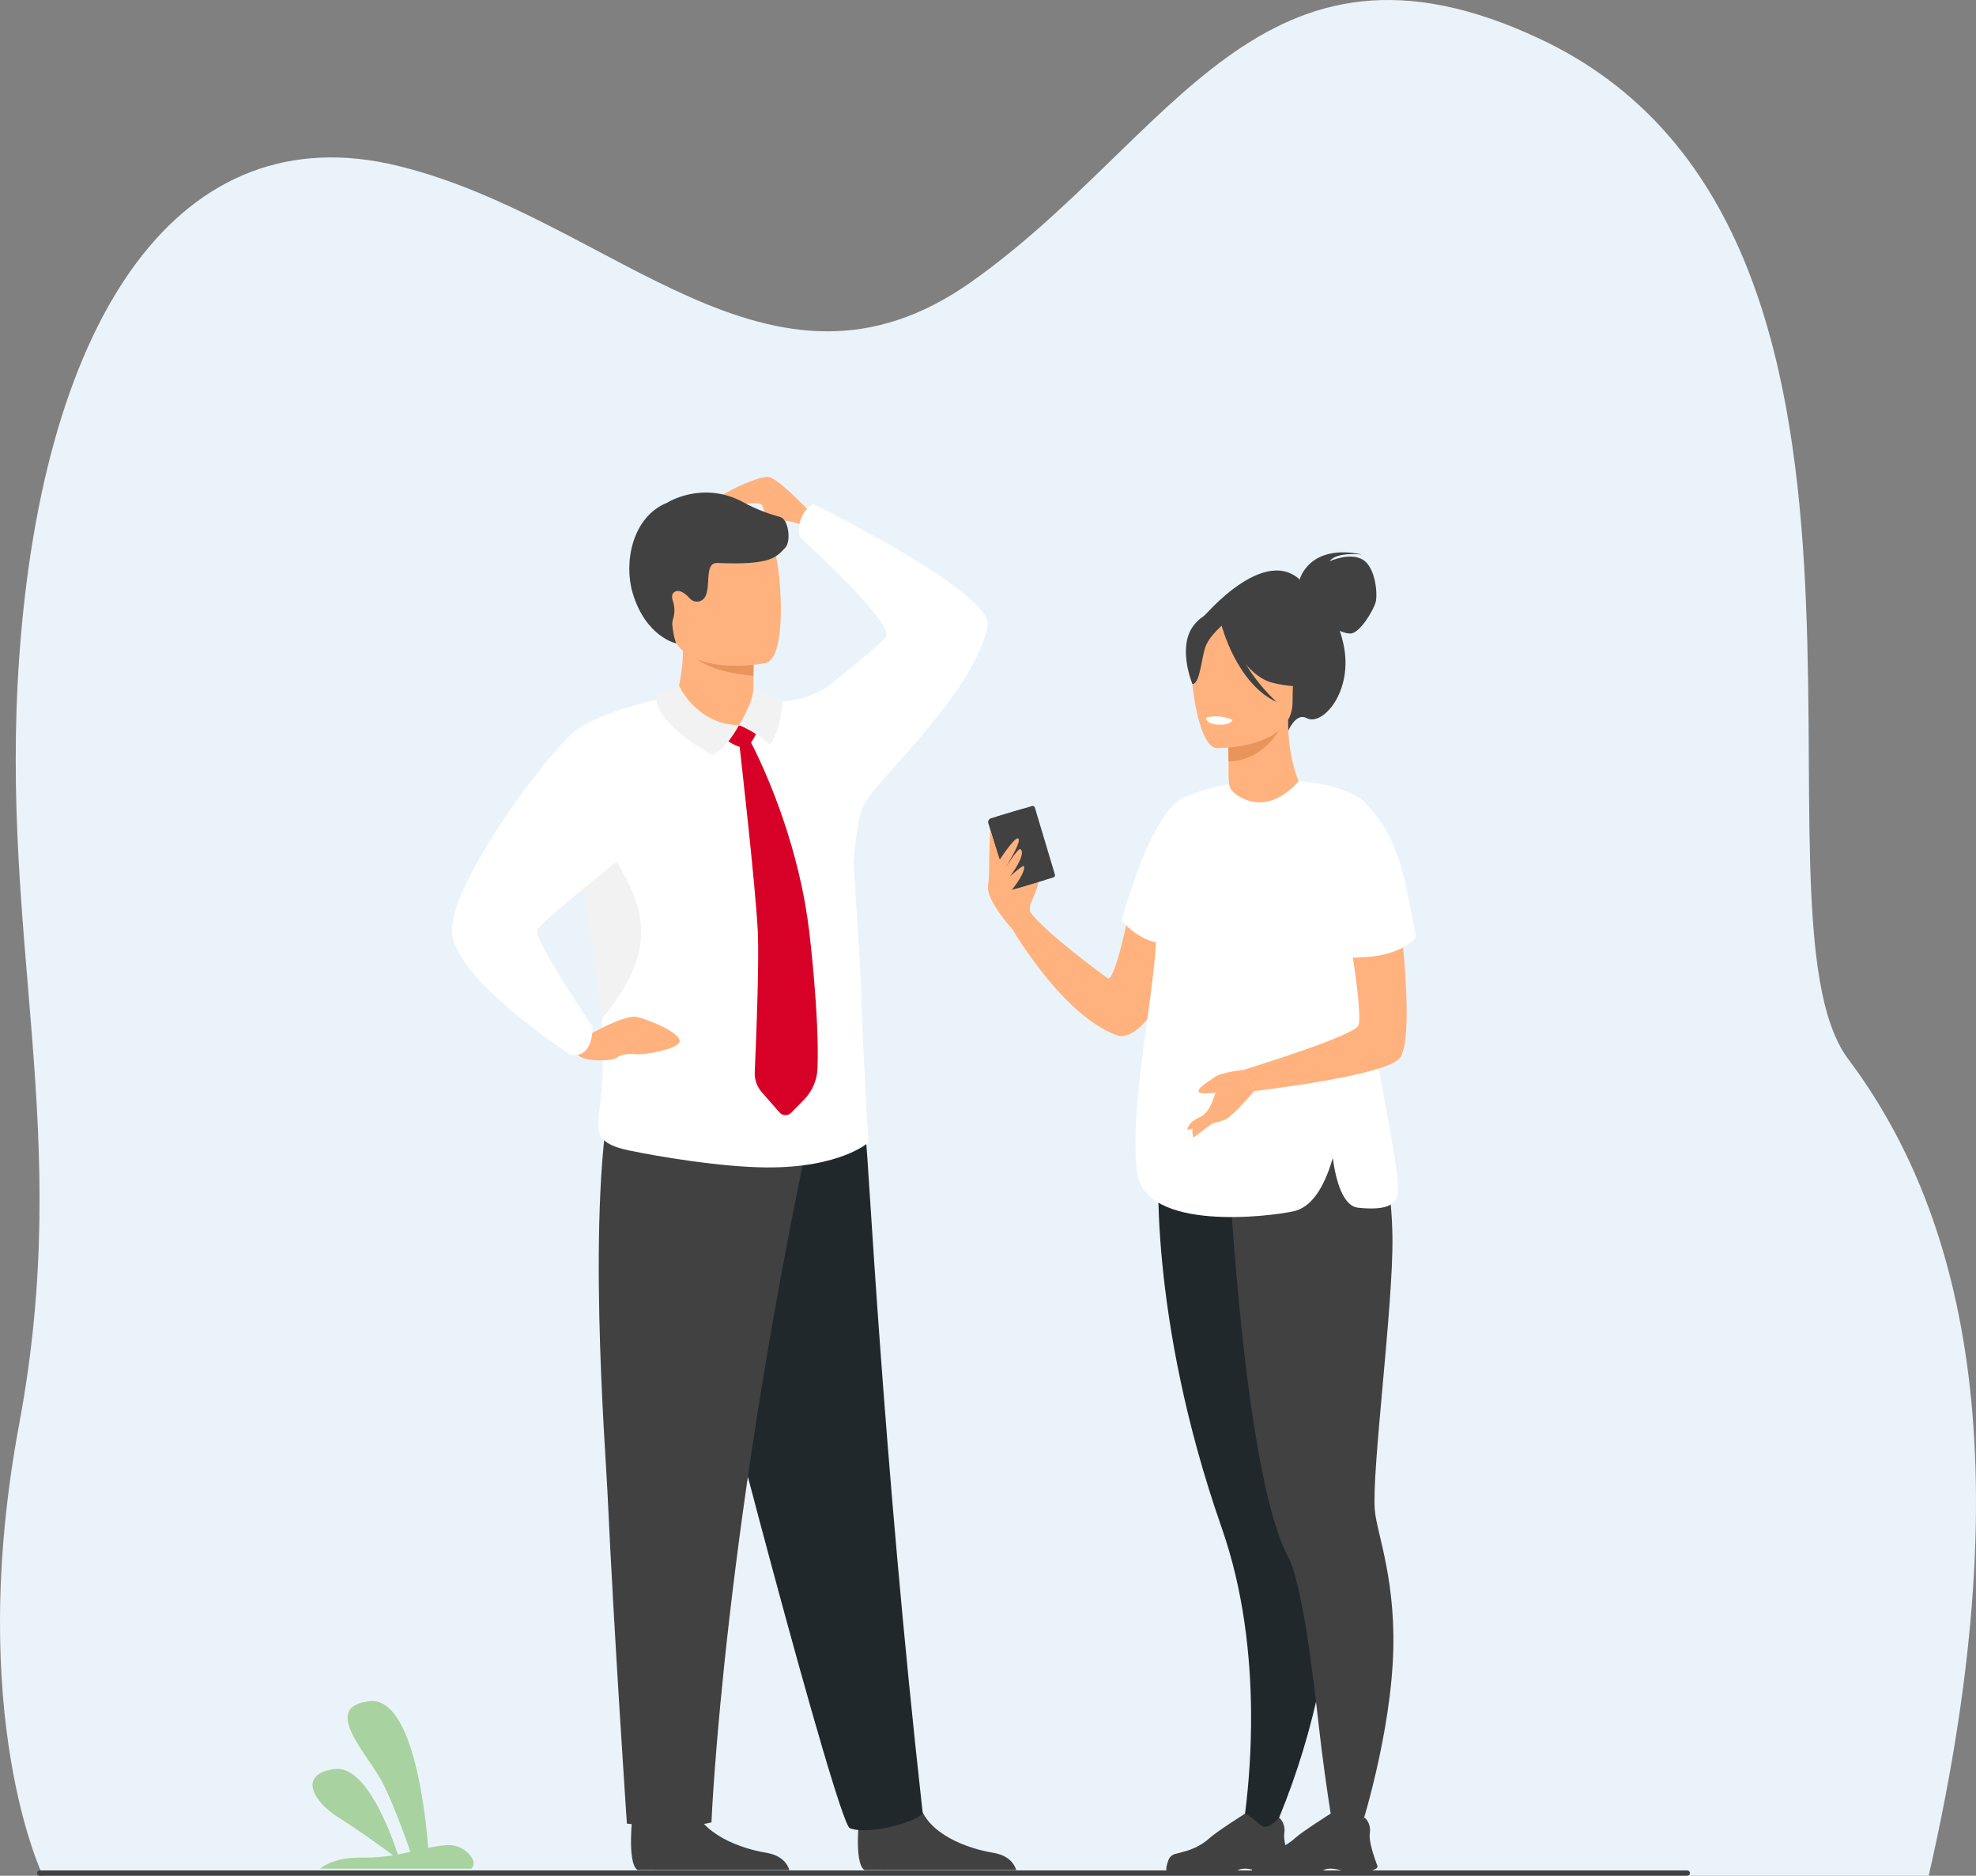 <svg width="373" height="354" viewBox="0 0 373 354" fill="none" xmlns="http://www.w3.org/2000/svg">
<rect x="0" y="0" width="373" height="354" fill="#808080" stroke="none"/>
<g clip-path="url(#clip0_1_939)">
<path d="M8.099 354C8.099 354 -6.63 323.741 3.638 268.675C13.907 213.609 -0.159 177.837 3.638 124.004C8.211 59.187 34.23 21.327 75.074 31.291C115.918 41.254 145.269 80.109 183.343 53.207C221.417 26.306 237.961 -17.498 290.768 7.379C366.916 43.246 327.995 172.026 348.885 199.884C369.776 227.742 382.573 273.218 364.068 354H8.099Z" fill="#EBF3FA"/>
<path d="M210.825 195.386C200.595 191.708 191.154 175.437 191.154 175.437L194.408 172.019C197.087 175.936 209.106 184.628 209.106 184.628C210.267 185.257 212.474 175.413 212.967 172.702C216.313 154.271 223.154 152.434 223.626 153.895C229.732 172.889 217.287 197.712 210.825 195.386Z" fill="#FFB27D"/>
<path d="M247.764 323.9C245.557 332.636 242.523 341.141 238.705 349.303L233.966 348.975C233.966 348.975 236.289 337.921 236.156 322.987C236.061 312.546 234.771 300.219 230.644 288.426C216.464 247.937 218.755 218.471 218.755 218.471L245.421 221.591L246.666 221.735C246.777 233.978 247.091 250.601 247.368 263.6C247.612 275.291 247.829 284.048 247.829 284.048C252.956 295.085 251.093 310.668 247.764 323.9Z" fill="#20282C"/>
<path d="M262.894 313.942C261.932 330.343 256.132 347.552 256.132 347.552L252.513 350.184C252.513 350.184 250.371 338.659 248.855 324.947C247.41 311.915 245.428 298.113 243.188 293.915C234.295 277.218 231.616 214.194 231.616 214.194L258.657 212.855C261.368 217.425 262.724 224.917 262.843 233.455C263.027 246.376 258.863 277.839 259.527 285.059C259.86 289.369 263.792 298.666 262.894 313.942Z" fill="#414141"/>
<path d="M243.889 352.225C243.889 352.225 243.637 351.599 243.347 350.718C242.853 349.262 242.235 347.11 242.428 345.953C242.551 345.283 242.456 344.591 242.157 343.979C241.988 343.622 241.751 343.301 241.46 343.033C241.46 343.033 239.337 345.568 238.09 344.519C235.679 342.483 235.123 342.312 235.007 342.312H234.98C234.98 342.312 229.679 345.66 228.293 346.92C225.834 349.148 223.142 349.501 221.786 349.902C221.514 349.98 221.264 350.12 221.055 350.311C220.846 350.502 220.684 350.738 220.582 351.002C220.279 351.788 219.969 352.859 220.292 353.32H233.144L233.174 353.29C233.318 353.141 234.044 352.493 235.614 352.702C236.655 352.837 237.404 353.13 238.415 353.29H241.43C244.033 352.951 243.889 352.225 243.889 352.225Z" fill="#414141"/>
<path d="M260.038 352.225C260.038 352.225 259.785 351.599 259.495 350.718C258.999 349.262 258.381 347.11 258.573 345.953C258.695 345.283 258.6 344.592 258.302 343.979C258.134 343.622 257.897 343.301 257.605 343.033C257.605 343.033 255.482 345.568 254.235 344.519C251.825 342.483 251.269 342.312 251.152 342.312H251.125C251.125 342.312 245.825 345.66 244.442 346.92C241.98 349.148 239.29 349.501 237.934 349.902C237.663 349.98 237.413 350.121 237.204 350.311C236.995 350.502 236.833 350.739 236.731 351.002C236.427 351.788 236.118 352.859 236.44 353.32H249.292L249.322 353.29C249.466 353.141 250.193 352.493 251.762 352.702C252.804 352.837 253.552 353.13 254.566 353.29H257.578C260.184 352.951 260.038 352.225 260.038 352.225Z" fill="#414141"/>
<path d="M256.327 179.677C258.48 179.807 264.513 179.677 267.316 176.817C264.876 164.937 264.361 158.405 257.482 151.306C253.57 147.268 236.222 144.969 223.517 150.477C221.348 151.415 216.958 155.456 211.722 173.64C213.288 175.644 215.451 177.095 217.899 177.785L218.224 177.869C217.508 189.86 213.092 209.817 214.683 221.364C216.212 232.463 239.571 229.625 244.202 228.595C247.374 227.89 249.834 224.547 251.582 218.566C252.163 222.738 253.464 227.627 256.384 227.931C261.159 228.427 263.135 227.6 263.705 225.792C263.885 225.085 263.942 224.351 263.873 223.624C263.567 217.409 258.42 193.359 256.327 179.677Z" fill="white"/>
<path d="M194.434 170.843C194.434 170.694 196.622 166.17 195.926 165.82C195.229 165.471 193.981 165.525 193.838 166.319C193.694 167.113 194.434 170.843 194.434 170.843Z" fill="#FFB27D"/>
<path d="M227.096 116.517C227.096 116.517 239.929 101.103 246.721 110.966C246.721 110.966 251.791 113.067 253.624 121.692C255.492 130.49 249.641 137.177 246.615 135.515C244.674 134.453 243.204 137.849 243.204 137.849L227.096 116.517Z" fill="#414141"/>
<path d="M245.32 109.402C245.32 109.402 247.047 102.504 257.182 104.659C257.182 104.659 252.328 104.049 251 105.917C251 105.917 254.845 104.158 257.255 105.63C259.665 107.101 260.059 112.061 259.695 113.571C259.332 115.081 256.678 119.561 254.918 119.561C253.158 119.561 251.07 118.016 251.07 118.016L245.32 109.402Z" fill="#414141"/>
<path d="M245.145 147.411C245.145 147.411 243.122 143.223 243.152 135.867L242.504 135.981L231.658 137.878C231.658 137.878 231.905 140.887 231.913 143.722C231.913 146.086 231.788 148.018 232.358 148.964C233.014 150.059 238.727 154.678 245.145 147.411Z" fill="#FFB27D"/>
<path d="M231.65 137.876C231.65 137.876 231.897 140.885 231.905 143.72C237.979 143.571 241.189 138.686 242.504 135.981L231.65 137.876Z" fill="#E8945B"/>
<path d="M243.628 134.813C243.628 134.813 246.814 129.785 247.576 125.486C248.118 122.418 246.556 111.04 235.12 112.677C232.816 112.998 230.613 113.831 228.675 115.116C226.191 116.791 222.609 120.412 226.614 130.341L227.655 133.694L243.628 134.813Z" fill="#414141"/>
<path d="M229.625 141.19C229.625 141.19 243.995 141.426 243.995 132.479C243.995 123.532 245.866 117.531 236.691 117.002C227.516 116.474 225.729 119.886 224.999 122.87C224.27 125.855 225.886 140.898 229.625 141.19Z" fill="#FFB27D"/>
<path d="M230.156 116.783C230.156 116.783 234.091 127.283 240.132 128.833C246.173 130.384 248.789 128.768 248.789 128.768C248.789 128.768 244.158 125.09 243.195 118.669C243.195 118.669 233.125 111.785 230.156 116.783Z" fill="#414141"/>
<path d="M231.133 117.637C231.133 117.637 228.194 119.979 227.478 122.258C226.762 124.538 226.437 129.23 225.07 129.07C225.07 129.07 222.104 121.933 225.436 117.897C228.969 113.615 231.133 117.637 231.133 117.637Z" fill="#414141"/>
<path d="M230.583 117.989C230.583 117.989 233.386 128.986 241.008 132.507C241.008 132.507 233.386 125.752 232.741 118.493C232.095 111.235 230.583 117.989 230.583 117.989Z" fill="#414141"/>
<path d="M194.372 173.188C194.372 172.743 194.743 166.325 193.602 164.978C192.46 163.631 190.126 161.725 189.391 161.771C188.656 161.817 185.788 165.642 186.65 168.564C187.512 171.486 191.154 175.437 191.154 175.437L194.372 173.188Z" fill="#FFB27D"/>
<path d="M198.863 165.587L192.212 167.582C192.107 167.614 191.994 167.603 191.897 167.553C191.8 167.502 191.726 167.415 191.692 167.311L187.896 154.629C187.864 154.524 187.875 154.411 187.925 154.314C187.976 154.216 188.063 154.143 188.167 154.109L194.821 152.116C194.925 152.085 195.038 152.096 195.135 152.146C195.232 152.197 195.305 152.284 195.339 152.387L199.135 165.07C199.166 165.174 199.155 165.287 199.105 165.384C199.054 165.481 198.967 165.554 198.863 165.587Z" fill="#414141"/>
<path d="M197.134 166.105L191.099 167.916C191.006 167.944 190.908 167.953 190.811 167.943C190.714 167.933 190.621 167.904 190.535 167.858C190.45 167.811 190.375 167.748 190.313 167.673C190.252 167.597 190.207 167.51 190.179 167.417L186.562 155.356C186.534 155.263 186.525 155.165 186.534 155.068C186.544 154.971 186.573 154.877 186.619 154.792C186.665 154.706 186.727 154.63 186.803 154.569C186.878 154.508 186.965 154.462 187.059 154.434L193.092 152.629C193.185 152.601 193.282 152.592 193.379 152.601C193.476 152.611 193.57 152.64 193.655 152.686C193.741 152.732 193.817 152.795 193.878 152.87C193.939 152.945 193.985 153.032 194.013 153.125L197.63 165.189C197.685 165.376 197.664 165.578 197.571 165.749C197.478 165.921 197.321 166.049 197.134 166.105V166.105Z" fill="#414141"/>
<path d="M188.705 162.264C188.705 162.264 191.476 158.004 192.151 158.239C193.119 158.578 189.64 163.986 189.64 163.986C189.64 163.986 192.219 159.944 192.623 160.248C193.539 160.942 192.08 163.479 190.632 165.425C190.632 165.425 193.224 163.053 193.309 163.481C193.604 164.978 190.462 168.604 190.462 168.604L188.707 164.595L188.705 162.264Z" fill="#FFB27D"/>
<path d="M186.62 166.219C186.753 165.699 186.72 155.919 187.008 156.871C187.295 157.822 188.789 162.457 188.789 162.457L186.62 166.219Z" fill="#FFB27D"/>
<path d="M264.113 172.06C264.113 172.06 267.123 194.714 264.385 199.498C262.403 202.978 236.729 205.908 236.729 205.908L234.714 201.921C234.714 201.921 255.475 195.573 256.4 193.557C257.324 191.54 254.545 175.467 254.545 175.467L264.113 172.06Z" fill="#FFB27D"/>
<path d="M232.66 135.862C232.66 135.862 232.411 136.916 229.786 136.754C229.786 136.754 227.584 136.618 227.65 135.461C227.65 135.461 229.786 134.634 232.66 135.862Z" fill="white"/>
<path d="M236.742 205.909C236.742 205.909 232.74 210.709 231.206 211.33C229.671 211.95 224.129 213.227 224.129 213.227C224.129 213.227 224.075 211.888 226.526 210.82C228.977 209.752 229.251 205.383 230.661 204.068C232.07 202.754 234.728 201.9 234.728 201.9L236.742 205.909Z" fill="#FFB27D"/>
<path d="M234.73 201.921C234.73 201.921 230.585 202.342 229.283 203.277C227.982 204.212 225.848 205.445 226.301 206.087C226.754 206.73 231.314 205.965 231.314 205.965L234.73 201.921Z" fill="#FFB27D"/>
<path d="M230.816 210.568C230.602 210.676 225.274 214.699 225.274 214.699C225.274 214.699 224.708 212.969 225.505 212.59C226.302 212.21 230.816 210.568 230.816 210.568Z" fill="#FFB27D"/>
<path d="M267.316 176.817C267.316 176.817 263.683 182.547 248.846 180.113C234.01 177.679 248.071 170.027 248.846 169.867C249.622 169.708 264.347 169.867 264.347 169.867L267.316 176.817Z" fill="white"/>
<path d="M163.189 352.932C161.076 351.642 162.278 342.014 162.278 342.014C162.278 342.014 172.133 334.135 173.486 340.168C174.839 346.202 182.849 348.912 187.407 349.655C190.552 350.165 191.525 351.908 191.829 352.937L163.189 352.932Z" fill="#414141"/>
<path d="M120.362 352.932C118.247 351.642 119.451 342.014 119.451 342.014C119.451 342.014 129.306 334.135 130.659 340.168C132.012 346.202 140.022 348.912 144.58 349.655C147.725 350.165 148.698 351.908 149.002 352.937L120.362 352.932Z" fill="#414141"/>
<path d="M127.23 215.054C127.23 224.54 130.915 237.895 130.915 237.895C133.722 251.49 158.078 344.145 160.426 345.034C164.338 346.508 174.314 343.408 174.156 342.023C166.564 273.911 163.891 217.39 163.449 215.203C162.202 214.238 131.946 204.486 127.23 215.054Z" fill="#20282C"/>
<path d="M153.743 97.51C153.743 97.51 147.086 90.251 145.031 90.01C142.976 89.769 134.503 93.824 134.017 95.431C133.532 97.038 143.336 93.832 143.881 95.431C144.426 97.03 145.031 98.123 147.813 98.242C150.595 98.361 153.016 99.936 153.016 99.936L153.743 97.51Z" fill="#FFB27D"/>
<path d="M142.214 129.886V131.596C142.214 131.596 142.596 136.941 137.192 137.722C131.788 138.502 127.702 135.637 127.843 131.512C128.329 128.316 128.863 126.123 128.901 123.481C128.912 122.411 128.848 121.341 128.708 120.28L139.177 120.025L142.252 120.646L142.214 129.886Z" fill="#FFB27D"/>
<path d="M142.255 120.646L142.225 127.525C130.371 126.638 128.852 121.461 128.703 120.285L139.172 120.03L142.255 120.646Z" fill="#E8945B"/>
<path d="M144.576 125.131C144.576 125.131 128.235 128.432 126.334 118.227C124.434 108.023 121.047 101.574 131.402 99.037C141.757 96.5 144.511 100.013 145.976 103.266C147.44 106.518 148.779 124.012 144.576 125.131Z" fill="#FFB27D"/>
<path d="M154.363 206.507C136.579 287.482 134.299 343.928 134.299 343.928C134.299 343.928 128.965 345.484 118.334 344.161C118.334 344.161 115.894 308.288 114.66 281.416C114.297 273.54 110.593 227.028 115.701 204.48C117.762 195.395 156.383 197.316 154.363 206.507Z" fill="#414141"/>
<path d="M163.942 215.606C163.942 215.606 158.663 220.412 144.71 220.325C135.942 220.268 124.082 218.23 118.779 217.13C111.642 215.652 112.776 213.064 113.356 207.789C114.099 201.013 114.397 188.746 110.585 167.946C110.023 164.874 109.367 161.616 108.619 158.172C105.412 143.486 123.879 134.981 126.262 131.514C139.819 143.953 143.615 132.414 143.615 132.414C143.75 132.414 150.044 133.327 155.792 129.891C161.285 126.606 160.819 147.612 160.829 154.393C160.829 161.676 162.351 179.636 162.559 187.55C162.833 197.815 163.942 215.606 163.942 215.606Z" fill="white"/>
<path d="M186.428 118.176C186.304 118.801 186.146 119.418 185.953 120.025C185.953 120.025 185.953 120.025 185.953 120.025C181.935 132.764 165.179 147.357 162.953 152.114C161.646 154.909 161.106 163.143 161.15 162.885L148.867 135.185C148.867 135.185 166.548 121.903 167.291 120.02C168.416 117.165 151.12 101.485 151.12 101.485C151.12 101.485 150.258 100.13 151.316 97.639C152.143 95.693 153.52 95.135 153.52 95.135C153.52 95.135 187.648 111.904 186.428 118.176Z" fill="white"/>
<path d="M113.636 192.275C112.381 183.707 112.327 181.761 109.238 160.961C110.401 161.197 114.439 159.237 116.402 162.587C122.104 172.266 123.966 179.685 113.636 192.275Z" fill="#F2F2F2"/>
<path d="M109.186 196.417C109.186 196.417 117.67 191.288 120.303 191.939C122.936 192.589 128.635 195.067 128.28 196.582C127.925 198.097 121.301 199.132 120.146 198.954C118.991 198.775 117.133 198.983 116.377 199.637C115.621 200.29 109.599 200.531 108.877 198.772C108.156 197.013 109.186 196.417 109.186 196.417Z" fill="#FFB27D"/>
<path d="M126.257 131.512C126.257 131.512 113.291 134.043 108.243 138.215C103.091 142.478 84.171 167.691 85.367 176.432C86.581 185.298 107.6 199.019 107.6 199.019C107.6 199.019 111.729 200.39 111.876 193.814C111.876 193.814 100.778 177.416 101.364 175.519C101.73 174.323 118.085 161.21 118.085 161.21L126.257 131.512Z" fill="white"/>
<path d="M154.318 201.618C154.236 203.831 153.334 205.934 151.786 207.519L149.346 210.007C149.201 210.155 149.027 210.271 148.836 210.349C148.644 210.426 148.438 210.463 148.231 210.457C148.024 210.451 147.821 210.403 147.634 210.314C147.447 210.226 147.28 210.1 147.144 209.944L143.766 206.09C142.869 205.052 142.404 203.709 142.467 202.339C142.605 199.279 142.849 193.394 142.996 187.702C143.115 183.095 143.172 178.628 143.053 175.917C142.654 167.266 139.484 139.76 139.484 139.76H141.567C141.567 139.76 147.28 150.2 150.739 164.634C151.64 168.352 152.318 172.121 152.77 175.92C152.77 175.92 154.684 191.622 154.318 201.618Z" fill="#D70127"/>
<path d="M136.598 137.61L142.381 136.225C142.381 136.225 143.135 136.29 143.116 137.233C143.097 138.177 141.489 140.925 140.773 141.145C140.058 141.364 135.231 139.516 136.598 137.61Z" fill="#D70127"/>
<path d="M123.875 131.758C123.832 130.858 128.178 129.419 128.178 129.419C128.178 129.419 131.448 136.737 139.496 136.856C139.496 136.856 137.202 141.321 134.499 142.475C134.499 142.478 124.141 137.111 123.875 131.758Z" fill="#F2F2F2"/>
<path d="M139.484 136.859C139.484 136.859 142.196 132.626 142.196 129.885C142.196 129.885 145.319 130.763 147.713 132.596C147.713 132.596 147.38 137.859 145.319 140.508C145.338 140.497 142.681 138.112 139.484 136.859Z" fill="#F2F2F2"/>
<path d="M119.421 111.904C121.91 120.266 127.659 121.431 127.659 121.431C127.659 121.431 127.17 120.456 126.902 117.921C126.888 117.501 126.952 117.083 127.089 116.685C127.406 115.62 127.381 114.483 127.019 113.433C126.775 112.715 126.777 112.023 127.374 111.685C128.331 111.143 129.494 112.137 130.218 112.945C130.452 113.204 130.755 113.39 131.091 113.481C131.428 113.573 131.784 113.565 132.116 113.46V113.46C134.936 112.522 132.368 106.117 135.448 106.25C145.63 106.697 146.535 105.112 148.192 103.415C149.385 102.19 148.889 97.994 147.237 97.55C144.859 96.919 142.564 96.009 140.399 94.839C132.713 90.6 125.969 94.839 125.994 94.853C119.307 97.498 117.719 106.191 119.421 111.904Z" fill="#414141"/>
<path d="M60.42 352.68H88.946C90.475 351.385 87.888 348.438 85.185 348.24C84.011 348.154 82.528 348.398 80.831 348.755C80.438 343.543 78.198 320.111 69.747 321.055C60.257 322.109 69.747 331.373 72.434 336.859C74.424 340.925 76.522 346.747 77.48 349.498C76.71 349.663 75.91 349.829 75.094 349.978C73.835 346.113 69.15 333.113 63.193 333.87C56.198 334.756 59.01 339.968 63.966 343.063C67.605 345.338 72.07 348.571 74.193 350.135C72.352 350.455 70.485 350.605 68.616 350.582C63.727 350.466 61.344 351.905 60.42 352.68Z" fill="#A8D29F"/>
<line x1="7.5" y1="353.5" x2="318.5" y2="353.5" stroke="#414141" stroke-linecap="round"/>
</g>
<defs>
<clipPath id="clip0_1_939">
<rect width="373" height="354" fill="white"/>
</clipPath>
</defs>
</svg>
